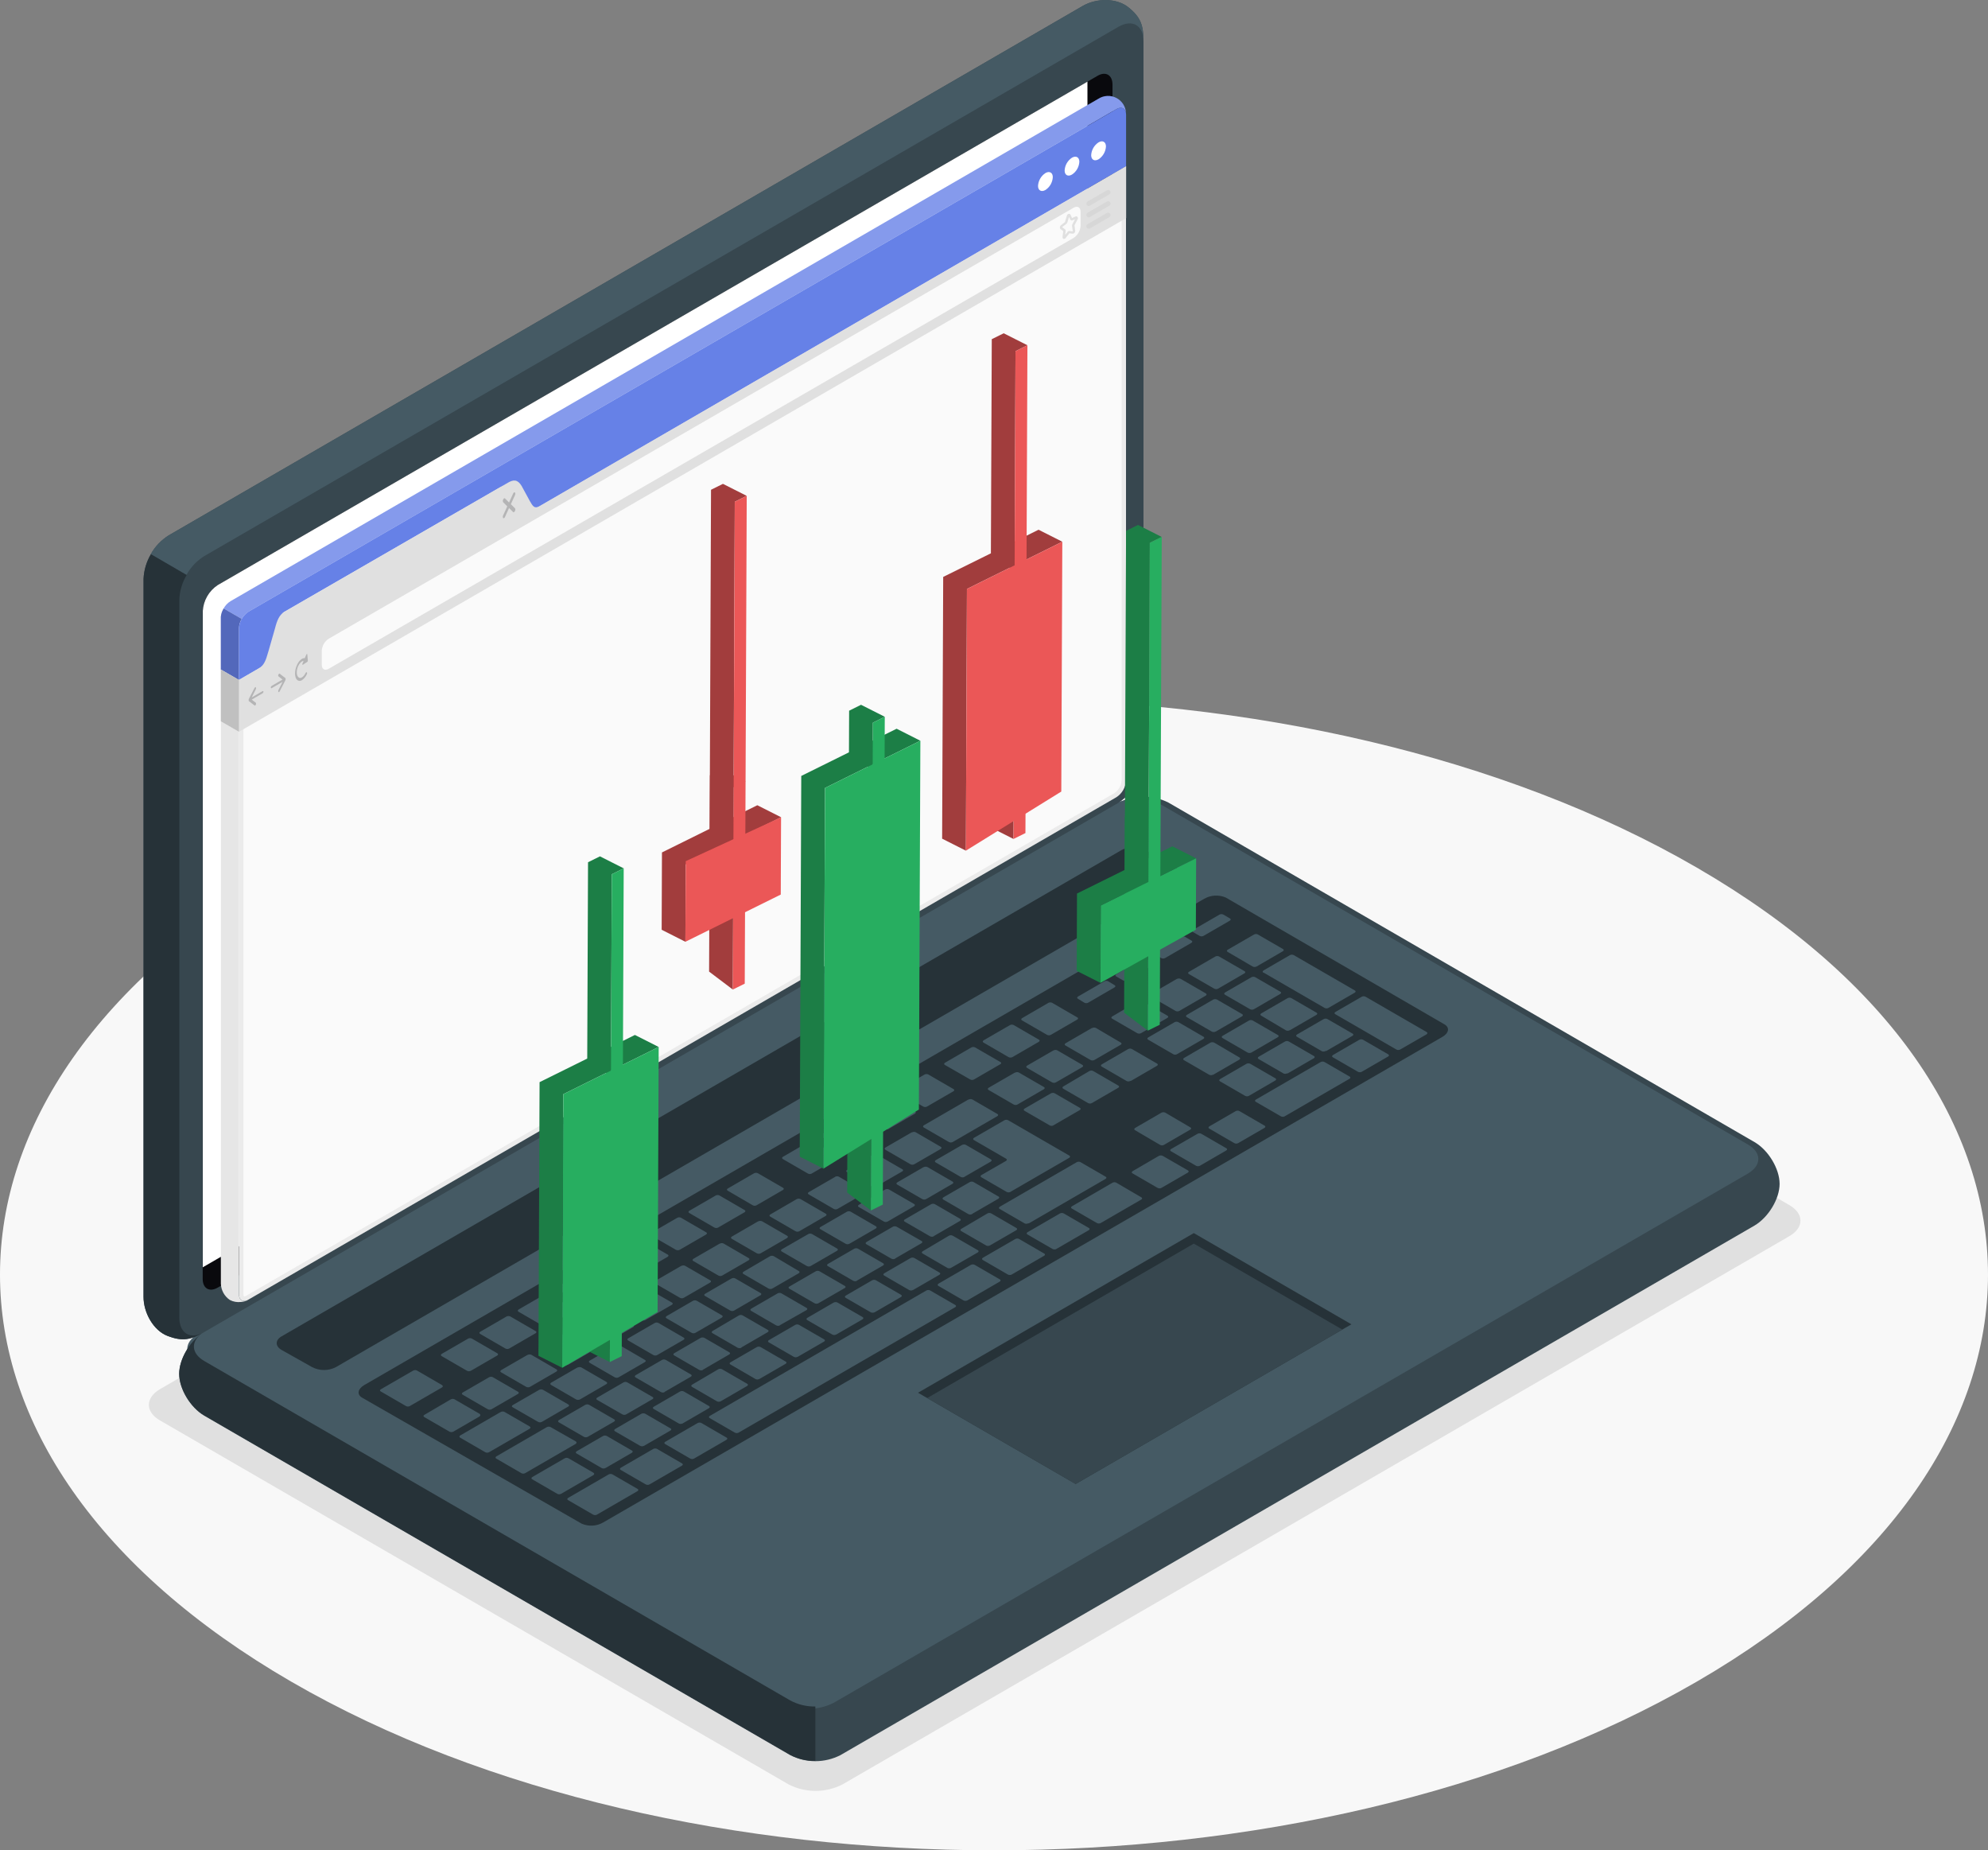 <svg width="144" height="134" viewBox="0 0 144 134" fill="none" xmlns="http://www.w3.org/2000/svg">
<rect x="0" y="0" width="144" height="134" fill="#808080" stroke="none"/>
<path d="M21.088 62.834C-7.031 79.126 -7.028 105.489 21.088 121.781C49.203 138.073 94.794 138.073 122.912 121.781C151.031 105.489 151.028 79.126 122.912 62.834C94.796 46.542 49.206 46.557 21.088 62.834Z" fill="#F8F8F8"/>
<path d="M11.59 102.868L57.13 129.231C57.732 129.538 58.399 129.698 59.075 129.698C59.751 129.698 60.417 129.538 61.02 129.231L129.609 89.526C130.685 88.904 130.685 87.894 129.609 87.272L84.069 60.909C83.467 60.602 82.8 60.442 82.124 60.442C81.448 60.442 80.781 60.602 80.179 60.909L11.59 100.602C10.514 101.236 10.514 102.246 11.59 102.868Z" fill="#E0E0E0"/>
<path d="M12.98 99.503C12.98 100.593 13.793 101.943 14.794 102.524L57.244 127.11C57.806 127.396 58.428 127.545 59.058 127.545C59.688 127.545 60.31 127.396 60.872 127.11L127.092 88.753C128.093 88.161 128.905 86.822 128.905 85.735C128.905 84.647 128.093 83.294 127.092 82.713L84.642 58.127C84.08 57.841 83.458 57.692 82.828 57.692C82.198 57.692 81.576 57.841 81.014 58.127L14.794 96.472C13.802 97.053 12.98 98.404 12.98 99.503Z" fill="#37474F"/>
<path d="M14.316 98.73L56.766 123.315C57.328 123.602 57.949 123.751 58.58 123.751C59.21 123.751 59.831 123.602 60.394 123.315L126.613 84.988C127.615 84.396 127.615 83.469 126.613 82.888L84.161 58.302C83.599 58.016 82.978 57.867 82.348 57.867C81.718 57.867 81.097 58.016 80.536 58.302L14.316 96.632C13.315 97.21 13.315 98.152 14.316 98.73Z" fill="#455A64"/>
<path d="M59.061 123.585V127.522C58.429 127.534 57.805 127.386 57.247 127.089L14.794 102.503C13.793 101.911 12.98 100.572 12.98 99.485C12.98 98.463 13.698 97.213 14.611 96.582C13.799 97.174 13.861 98.022 14.794 98.564L57.247 123.15C57.804 123.448 58.429 123.598 59.061 123.585Z" fill="#263238"/>
<path d="M81.732 0.528C80.884 -0.15 79.425 -0.144 78.423 0.433L12.207 38.779C11.678 39.124 11.239 39.589 10.924 40.137C10.609 40.685 10.427 41.299 10.393 41.93V93.916C10.393 95.074 11.113 96.351 12.127 96.742C13.196 97.154 13.802 97.038 14.803 96.463L81.014 58.139C81.542 57.794 81.981 57.329 82.296 56.782C82.611 56.235 82.793 55.621 82.828 54.99V2.99C82.828 1.832 82.618 1.236 81.732 0.528Z" fill="#37474F"/>
<path d="M82.828 2.99C82.828 1.832 82.016 1.364 81.014 1.941L14.794 40.274C14.256 40.609 13.812 41.077 13.506 41.634L10.918 40.126C11.226 39.574 11.669 39.11 12.207 38.779L78.423 0.433C79.425 -0.159 80.887 -0.159 81.729 0.525C82.636 1.248 82.828 1.832 82.828 2.99Z" fill="#455A64"/>
<path d="M12.989 95.418V43.423C13.014 42.795 13.197 42.184 13.521 41.646L10.933 40.141C10.607 40.678 10.424 41.29 10.401 41.918V93.922C10.401 95.08 11.122 96.357 12.136 96.748C13.205 97.16 13.811 97.044 14.812 96.469C13.802 97.047 12.989 96.576 12.989 95.418Z" fill="#263238"/>
<path d="M15.769 42.372L79.496 5.493C80.086 5.143 80.583 5.428 80.583 6.124V54.478C80.563 54.856 80.454 55.225 80.265 55.553C80.076 55.882 79.812 56.161 79.496 56.368L15.769 93.25C15.178 93.596 14.682 93.315 14.682 92.619V44.261C14.703 43.883 14.812 43.515 15.001 43.187C15.19 42.858 15.453 42.579 15.769 42.372Z" fill="#09090D"/>
<path d="M15.769 42.372C15.454 42.58 15.192 42.859 15.004 43.188C14.816 43.516 14.708 43.884 14.688 44.261V91.777L77.679 55.319C77.996 55.112 78.26 54.833 78.449 54.505C78.639 54.177 78.748 53.808 78.769 53.429V5.913L15.769 42.372Z" fill="white"/>
<path d="M20.395 96.78L81.253 61.554C81.518 61.42 81.811 61.35 82.108 61.35C82.406 61.35 82.698 61.42 82.964 61.554L85.182 62.802C85.652 63.074 85.652 63.518 85.182 63.791L24.325 99.011C24.06 99.147 23.767 99.217 23.469 99.217C23.172 99.217 22.879 99.147 22.614 99.011L20.407 97.77C19.923 97.497 19.923 97.056 20.395 96.78Z" fill="#263238"/>
<path d="M26.372 100.314L87.23 65.088C87.466 64.954 87.73 64.876 88.001 64.861C88.272 64.846 88.543 64.894 88.793 65.002L104.63 74.185C105.023 74.41 104.955 74.816 104.483 75.089L43.696 110.255C43.46 110.391 43.196 110.47 42.925 110.485C42.654 110.501 42.382 110.452 42.133 110.344L26.227 101.218C25.834 100.984 25.914 100.59 26.372 100.314Z" fill="#263238"/>
<path d="M79.091 79.884L80.993 78.782C81.076 78.735 81.082 78.664 81.011 78.622L79.188 77.565C79.145 77.542 79.098 77.53 79.049 77.53C79.001 77.53 78.953 77.542 78.91 77.565L77.023 78.679C76.943 78.726 76.937 78.797 77.008 78.839L78.831 79.893C78.872 79.912 78.917 79.921 78.962 79.919C79.007 79.917 79.051 79.906 79.091 79.884ZM76.308 76.069L74.402 77.171C74.323 77.218 74.314 77.29 74.385 77.331L76.207 78.385C76.25 78.408 76.298 78.42 76.346 78.42C76.394 78.42 76.442 78.408 76.485 78.385L78.391 77.284C78.47 77.236 78.479 77.165 78.408 77.124L76.585 76.066C76.544 76.046 76.498 76.035 76.452 76.036C76.406 76.036 76.361 76.048 76.32 76.069H76.308ZM70.151 79.624L66.928 81.49C66.845 81.537 66.839 81.608 66.91 81.65L68.733 82.704C68.776 82.727 68.823 82.739 68.872 82.739C68.92 82.739 68.968 82.727 69.011 82.704L72.234 80.838C72.317 80.791 72.322 80.72 72.251 80.678L70.429 79.621C70.387 79.602 70.341 79.593 70.294 79.595C70.248 79.597 70.203 79.61 70.163 79.632L70.151 79.624ZM73.522 77.672L71.616 78.773C71.537 78.821 71.528 78.892 71.602 78.933L73.424 79.988C73.467 80.011 73.515 80.023 73.563 80.023C73.612 80.023 73.659 80.011 73.702 79.988L75.605 78.886C75.687 78.839 75.693 78.768 75.622 78.726L73.799 77.672C73.758 77.652 73.712 77.643 73.666 77.644C73.619 77.646 73.574 77.658 73.534 77.68L73.522 77.672ZM66.048 81.999L64.142 83.101C64.062 83.149 64.053 83.22 64.127 83.261L65.95 84.316C65.993 84.338 66.04 84.35 66.088 84.35C66.135 84.35 66.183 84.338 66.225 84.316L68.13 83.214C68.213 83.166 68.219 83.095 68.148 83.054L66.325 81.996C66.283 81.977 66.237 81.969 66.191 81.971C66.145 81.973 66.1 81.986 66.059 82.008L66.048 81.999ZM63.265 83.611L61.365 84.722C61.282 84.769 61.276 84.84 61.347 84.882L63.17 85.936C63.213 85.959 63.261 85.971 63.309 85.971C63.357 85.971 63.405 85.959 63.448 85.936L65.353 84.834C65.433 84.787 65.442 84.716 65.353 84.674L63.531 83.62C63.491 83.601 63.447 83.591 63.404 83.591C63.36 83.591 63.316 83.601 63.276 83.62L63.265 83.611ZM70.408 87.915L72.314 86.813C72.393 86.765 72.402 86.694 72.328 86.653L70.523 85.607C70.481 85.584 70.433 85.572 70.384 85.572C70.336 85.572 70.288 85.584 70.246 85.607L68.34 86.709C68.257 86.757 68.251 86.828 68.322 86.869L70.145 87.927C70.188 87.948 70.235 87.96 70.283 87.959C70.331 87.959 70.378 87.946 70.42 87.924L70.408 87.915ZM67.622 89.529L69.528 88.424C69.61 88.377 69.616 88.306 69.545 88.264L67.723 87.21C67.68 87.187 67.632 87.175 67.584 87.175C67.535 87.175 67.488 87.187 67.445 87.21L65.54 88.312C65.46 88.359 65.451 88.433 65.54 88.475L67.362 89.529C67.404 89.551 67.45 89.563 67.497 89.565C67.544 89.567 67.591 89.557 67.634 89.538L67.622 89.529ZM64.839 91.141L66.745 90.036C66.825 89.991 66.833 89.917 66.76 89.876L64.949 88.839C64.906 88.818 64.859 88.807 64.811 88.807C64.764 88.807 64.717 88.818 64.674 88.839L62.768 89.944C62.686 89.991 62.68 90.062 62.751 90.104L64.573 91.158C64.617 91.18 64.665 91.19 64.713 91.189C64.762 91.187 64.809 91.174 64.851 91.149L64.839 91.141ZM62.053 92.752L63.959 91.65C64.042 91.603 64.048 91.531 63.977 91.49L62.154 90.433C62.111 90.41 62.063 90.398 62.015 90.398C61.967 90.398 61.919 90.41 61.876 90.433L59.971 91.534C59.891 91.582 59.882 91.653 59.971 91.694L61.794 92.749C61.834 92.773 61.881 92.786 61.928 92.788C61.975 92.79 62.022 92.781 62.065 92.761L62.053 92.752ZM76.305 81.496L78.21 80.394C78.29 80.346 78.299 80.275 78.225 80.234L76.402 79.179C76.36 79.157 76.313 79.145 76.265 79.145C76.217 79.145 76.17 79.157 76.127 79.179L74.222 80.281C74.139 80.329 74.133 80.4 74.204 80.441L76.027 81.496C76.071 81.521 76.121 81.534 76.172 81.534C76.222 81.534 76.272 81.521 76.317 81.496H76.305ZM73.194 86.312L77.442 83.854C77.525 83.806 77.531 83.732 77.46 83.691L73.028 81.128C72.986 81.106 72.939 81.094 72.891 81.094C72.843 81.094 72.796 81.106 72.754 81.128L70.556 82.399C70.473 82.447 70.467 82.518 70.538 82.559L72.881 83.916C72.955 83.957 72.946 84.031 72.866 84.076L71.094 85.095C71.014 85.142 71.008 85.213 71.079 85.255L72.901 86.309C72.947 86.337 73 86.353 73.053 86.353C73.107 86.353 73.159 86.339 73.206 86.312H73.194ZM60.491 85.231L58.585 86.333C58.505 86.38 58.496 86.451 58.57 86.493L60.393 87.55C60.435 87.573 60.483 87.584 60.531 87.584C60.578 87.584 60.626 87.573 60.668 87.55L62.573 86.448C62.656 86.401 62.662 86.33 62.591 86.288L60.774 85.222C60.729 85.197 60.677 85.185 60.625 85.187C60.574 85.188 60.523 85.204 60.479 85.231H60.491ZM57.705 86.842L55.799 87.95C55.719 87.995 55.714 88.069 55.799 88.11L57.622 89.165C57.665 89.188 57.712 89.2 57.761 89.2C57.809 89.2 57.857 89.188 57.9 89.165L59.805 88.06C59.885 88.015 59.891 87.941 59.82 87.9L57.997 86.845C57.953 86.82 57.903 86.806 57.851 86.805C57.8 86.805 57.75 86.817 57.705 86.842ZM42.295 104.055C42.338 104.078 42.386 104.09 42.434 104.09C42.483 104.09 42.53 104.078 42.573 104.055L44.479 102.954C44.558 102.906 44.567 102.835 44.496 102.794L42.673 101.739C42.631 101.716 42.583 101.704 42.535 101.704C42.486 101.704 42.439 101.716 42.396 101.739L40.49 102.841C40.411 102.888 40.402 102.959 40.473 103.001L42.295 104.055ZM35.43 99.74L33.524 100.842C33.441 100.889 33.436 100.96 33.507 101.001L35.329 102.056C35.372 102.079 35.42 102.091 35.468 102.091C35.517 102.091 35.564 102.079 35.607 102.056L37.512 100.954C37.592 100.907 37.601 100.836 37.527 100.794L35.704 99.74C35.662 99.717 35.615 99.706 35.567 99.706C35.519 99.706 35.472 99.717 35.43 99.74ZM38.975 102.971C39.017 102.994 39.065 103.006 39.114 103.006C39.162 103.006 39.21 102.994 39.252 102.971L41.158 101.866C41.238 101.822 41.244 101.748 41.158 101.706L39.335 100.652C39.292 100.629 39.245 100.617 39.196 100.617C39.148 100.617 39.1 100.629 39.057 100.652L37.14 101.757C37.06 101.804 37.054 101.875 37.14 101.917L38.975 102.971ZM46.656 104.704L48.561 103.602C48.641 103.555 48.647 103.484 48.561 103.439L46.739 102.385C46.695 102.364 46.648 102.353 46.6 102.353C46.552 102.353 46.504 102.364 46.461 102.385L44.555 103.49C44.476 103.537 44.47 103.608 44.541 103.65L46.363 104.704C46.407 104.728 46.455 104.74 46.504 104.74C46.553 104.74 46.601 104.728 46.644 104.704H46.656ZM43.581 106.316C43.623 106.338 43.671 106.35 43.719 106.35C43.768 106.35 43.815 106.338 43.858 106.316L45.764 105.214C45.843 105.166 45.852 105.095 45.781 105.054L43.956 103.996C43.913 103.974 43.866 103.962 43.818 103.962C43.77 103.962 43.723 103.974 43.681 103.996L41.775 105.098C41.693 105.146 41.687 105.217 41.758 105.258L43.581 106.316ZM38.213 98.119L36.307 99.221C36.227 99.269 36.218 99.34 36.292 99.381L38.115 100.436C38.157 100.458 38.205 100.47 38.252 100.47C38.3 100.47 38.347 100.458 38.39 100.436L40.295 99.334C40.378 99.286 40.384 99.215 40.313 99.174L38.49 98.116C38.447 98.095 38.398 98.085 38.35 98.088C38.301 98.09 38.254 98.103 38.213 98.128V98.119ZM52.136 90.059L50.23 91.161C50.151 91.209 50.142 91.28 50.216 91.321L52.038 92.376C52.081 92.398 52.128 92.41 52.176 92.41C52.224 92.41 52.271 92.398 52.313 92.376L54.219 91.274C54.301 91.226 54.307 91.155 54.236 91.114L52.414 90.056C52.37 90.035 52.322 90.025 52.273 90.028C52.225 90.029 52.178 90.043 52.136 90.068V90.059ZM40.998 96.505L39.093 97.61C39.013 97.657 39.004 97.728 39.075 97.77L40.898 98.824C40.941 98.847 40.988 98.859 41.037 98.859C41.085 98.859 41.133 98.847 41.176 98.824L43.081 97.722C43.161 97.675 43.17 97.604 43.099 97.559L41.276 96.505C41.232 96.485 41.184 96.476 41.136 96.477C41.088 96.479 41.041 96.491 40.998 96.514V96.505ZM54.922 88.445L53.016 89.55C52.934 89.597 52.928 89.668 52.999 89.71L54.821 90.764C54.864 90.787 54.912 90.799 54.96 90.799C55.009 90.799 55.056 90.787 55.099 90.764L57.005 89.662C57.084 89.615 57.093 89.544 57.022 89.499L55.2 88.445C55.156 88.425 55.108 88.416 55.06 88.417C55.012 88.419 54.964 88.431 54.922 88.454V88.445ZM49.353 91.671L47.448 92.773C47.365 92.82 47.359 92.891 47.43 92.933L49.253 93.987C49.295 94.01 49.343 94.022 49.392 94.022C49.44 94.022 49.488 94.01 49.53 93.987L51.436 92.885C51.516 92.838 51.525 92.767 51.451 92.725L49.628 91.671C49.585 91.65 49.537 91.64 49.489 91.641C49.441 91.643 49.395 91.656 49.353 91.68V91.671ZM46.567 93.282L44.662 94.384C44.582 94.431 44.573 94.502 44.647 94.544L46.47 95.602C46.513 95.623 46.559 95.634 46.607 95.634C46.655 95.634 46.702 95.623 46.745 95.602L48.662 94.497C48.745 94.449 48.75 94.378 48.679 94.337L46.845 93.282C46.802 93.259 46.755 93.247 46.706 93.247C46.658 93.247 46.61 93.259 46.567 93.282ZM43.781 94.894L41.867 96.007C41.784 96.052 41.778 96.126 41.849 96.167L43.672 97.222C43.715 97.245 43.763 97.257 43.811 97.257C43.859 97.257 43.907 97.245 43.95 97.222L45.855 96.117C45.935 96.073 45.941 95.998 45.87 95.957L44.047 94.902C44.006 94.882 43.961 94.871 43.914 94.871C43.868 94.871 43.823 94.882 43.781 94.902V94.894ZM56.485 95.975L58.411 94.882C58.491 94.834 58.499 94.763 58.429 94.722L56.606 93.667C56.563 93.644 56.515 93.632 56.467 93.632C56.419 93.632 56.371 93.644 56.328 93.667L54.423 94.769C54.34 94.817 54.334 94.888 54.405 94.929L56.228 95.987C56.27 96.007 56.316 96.018 56.362 96.017C56.409 96.017 56.455 96.005 56.496 95.984L56.485 95.975ZM82.464 72.497L80.568 73.608C80.485 73.655 80.479 73.726 80.55 73.767L82.373 74.822C82.415 74.845 82.463 74.857 82.512 74.857C82.56 74.857 82.608 74.845 82.65 74.822L84.556 73.72C84.636 73.673 84.645 73.602 84.571 73.56L82.748 72.503C82.706 72.481 82.659 72.47 82.612 72.471C82.564 72.471 82.518 72.483 82.476 72.506L82.464 72.497ZM79.094 74.446L77.188 75.551C77.105 75.598 77.1 75.669 77.17 75.711L78.993 76.765C79.036 76.788 79.084 76.8 79.132 76.8C79.18 76.8 79.228 76.788 79.271 76.765L81.176 75.663C81.256 75.616 81.265 75.545 81.176 75.5L79.386 74.446C79.342 74.425 79.293 74.415 79.245 74.417C79.196 74.418 79.148 74.431 79.105 74.455L79.094 74.446ZM85.247 70.891L83.342 71.996C83.262 72.043 83.253 72.115 83.327 72.156L85.15 73.211C85.192 73.233 85.239 73.245 85.287 73.245C85.335 73.245 85.382 73.233 85.424 73.211L87.33 72.109C87.413 72.061 87.419 71.99 87.348 71.946L85.525 70.891C85.483 70.872 85.438 70.862 85.392 70.862C85.346 70.862 85.301 70.872 85.259 70.891H85.247ZM69.856 85.228L71.761 84.126C71.841 84.079 71.85 84.008 71.779 83.966L69.968 82.915C69.925 82.892 69.877 82.88 69.829 82.88C69.781 82.88 69.733 82.892 69.69 82.915L67.785 84.016C67.705 84.064 67.696 84.135 67.767 84.177L69.59 85.234C69.633 85.256 69.681 85.267 69.729 85.266C69.778 85.265 69.825 85.252 69.867 85.228H69.856ZM88.308 69.271C88.266 69.249 88.218 69.237 88.171 69.237C88.123 69.237 88.076 69.249 88.033 69.271L86.128 70.376C86.045 70.42 86.039 70.494 86.11 70.536L87.953 71.599C87.996 71.622 88.044 71.634 88.092 71.634C88.141 71.634 88.188 71.622 88.231 71.599L90.137 70.494C90.216 70.45 90.225 70.376 90.151 70.334L88.308 69.271ZM59.297 94.372L61.188 93.282C61.268 93.235 61.273 93.164 61.188 93.122L59.365 92.068C59.322 92.045 59.275 92.033 59.226 92.033C59.178 92.033 59.13 92.045 59.087 92.068L57.182 93.17C57.102 93.217 57.096 93.288 57.182 93.329L59.005 94.384C59.05 94.408 59.101 94.419 59.152 94.417C59.204 94.415 59.254 94.4 59.297 94.372ZM93.445 74.603L95.351 73.501C95.431 73.454 95.439 73.382 95.366 73.341L93.543 72.286C93.501 72.264 93.453 72.252 93.406 72.252C93.358 72.252 93.311 72.264 93.268 72.286L91.363 73.388C91.28 73.436 91.274 73.507 91.345 73.548L93.153 74.621C93.197 74.641 93.246 74.65 93.294 74.647C93.342 74.643 93.389 74.628 93.431 74.603H93.445ZM88.057 74.709L89.962 73.605C90.042 73.56 90.051 73.486 89.977 73.445L88.154 72.39C88.112 72.369 88.064 72.358 88.017 72.358C87.969 72.358 87.922 72.369 87.879 72.39L85.974 73.495C85.891 73.542 85.885 73.613 85.956 73.655L87.779 74.709C87.82 74.73 87.865 74.74 87.911 74.74C87.956 74.74 88.001 74.73 88.042 74.709H88.057ZM90.925 70.77C90.883 70.747 90.835 70.735 90.787 70.735C90.738 70.735 90.69 70.747 90.648 70.77L88.742 71.872C88.662 71.919 88.653 71.993 88.727 72.035L90.55 73.089C90.593 73.11 90.64 73.121 90.688 73.121C90.735 73.121 90.782 73.11 90.825 73.089L92.73 71.984C92.813 71.937 92.819 71.866 92.748 71.824L90.925 70.77ZM91.516 70.429L95.948 72.994C95.99 73.017 96.037 73.028 96.085 73.028C96.133 73.028 96.18 73.017 96.222 72.994L98.128 71.892C98.211 71.845 98.216 71.774 98.146 71.733L93.714 69.17C93.672 69.148 93.625 69.136 93.577 69.136C93.529 69.136 93.482 69.148 93.439 69.17L91.534 70.272C91.445 70.325 91.439 70.397 91.499 70.438L91.516 70.429ZM85.079 74.028L83.173 75.13C83.094 75.177 83.085 75.249 83.159 75.29L84.981 76.344C85.024 76.367 85.071 76.379 85.119 76.379C85.167 76.379 85.214 76.367 85.256 76.344L87.162 75.243C87.244 75.195 87.25 75.124 87.179 75.083L85.357 74.025C85.314 74.003 85.266 73.991 85.217 73.992C85.169 73.992 85.121 74.005 85.079 74.028ZM64.121 86.143L62.216 87.248C62.133 87.296 62.127 87.367 62.198 87.408L64.021 88.463C64.064 88.486 64.111 88.497 64.16 88.497C64.208 88.497 64.256 88.486 64.299 88.463L66.204 87.361C66.284 87.313 66.293 87.242 66.219 87.198L64.396 86.143C64.353 86.122 64.306 86.111 64.259 86.111C64.211 86.111 64.164 86.122 64.121 86.143ZM90.37 76.226C90.413 76.247 90.46 76.258 90.507 76.258C90.555 76.258 90.602 76.247 90.645 76.226L92.55 75.121C92.633 75.077 92.639 75.003 92.568 74.961L90.745 73.907C90.702 73.884 90.655 73.872 90.606 73.872C90.558 73.872 90.51 73.884 90.468 73.907L88.562 75.012C88.482 75.056 88.473 75.13 88.547 75.171L90.37 76.226ZM66.904 84.52L64.999 85.625C64.919 85.669 64.913 85.743 64.984 85.785L66.807 86.839C66.85 86.861 66.898 86.872 66.946 86.872C66.994 86.872 67.041 86.861 67.085 86.839L68.987 85.735C69.07 85.69 69.076 85.616 69.005 85.575L67.182 84.52C67.138 84.499 67.09 84.489 67.042 84.491C66.993 84.493 66.946 84.507 66.904 84.532V84.52ZM45.081 102.429C45.124 102.452 45.172 102.464 45.22 102.464C45.269 102.464 45.316 102.452 45.359 102.429L47.264 101.327C47.344 101.28 47.35 101.209 47.264 101.167L45.442 100.113C45.399 100.09 45.351 100.078 45.303 100.078C45.254 100.078 45.207 100.09 45.164 100.113L43.261 101.215C43.179 101.262 43.173 101.333 43.244 101.375L45.081 102.429ZM41.832 99.029L39.926 100.131C39.846 100.178 39.837 100.249 39.911 100.294L41.731 101.348C41.774 101.369 41.822 101.38 41.87 101.38C41.918 101.38 41.966 101.369 42.009 101.348L43.914 100.243C43.997 100.196 44.003 100.125 43.932 100.083L42.109 99.029C42.067 99.01 42.021 99.001 41.975 99.003C41.929 99.005 41.884 99.018 41.843 99.04L41.832 99.029ZM48.13 100.806L50.035 99.704C50.118 99.657 50.124 99.586 50.053 99.544L48.23 98.487C48.188 98.464 48.14 98.452 48.092 98.452C48.043 98.452 47.995 98.464 47.953 98.487L46.047 99.588C45.968 99.636 45.959 99.707 46.032 99.749L47.855 100.803C47.898 100.83 47.946 100.846 47.996 100.849C48.046 100.852 48.096 100.843 48.142 100.821L48.13 100.806ZM50.916 99.195L52.821 98.09C52.901 98.045 52.91 97.971 52.821 97.93L51.025 96.89C50.983 96.869 50.935 96.858 50.888 96.858C50.84 96.858 50.793 96.869 50.751 96.89L48.845 97.995C48.762 98.042 48.756 98.113 48.827 98.155L50.65 99.209C50.693 99.232 50.741 99.243 50.789 99.243C50.838 99.242 50.885 99.23 50.928 99.206L50.916 99.195ZM53.699 97.583L55.604 96.478C55.687 96.431 55.693 96.36 55.622 96.318L53.799 95.264C53.757 95.241 53.709 95.229 53.66 95.229C53.612 95.229 53.564 95.241 53.522 95.264L51.616 96.389C51.536 96.437 51.527 96.511 51.616 96.552L53.439 97.607C53.482 97.626 53.529 97.635 53.576 97.634C53.623 97.632 53.669 97.62 53.711 97.598L53.699 97.583ZM44.629 97.429L42.724 98.531C42.641 98.578 42.635 98.65 42.706 98.691L44.529 99.746C44.572 99.768 44.619 99.78 44.668 99.78C44.716 99.78 44.764 99.768 44.806 99.746L46.712 98.644C46.792 98.596 46.801 98.525 46.712 98.484L44.904 97.429C44.862 97.407 44.815 97.395 44.767 97.395C44.719 97.395 44.672 97.407 44.629 97.429ZM47.412 95.818L45.507 96.92C45.427 96.967 45.418 97.038 45.507 97.08L47.329 98.134C47.372 98.156 47.419 98.168 47.467 98.168C47.515 98.168 47.562 98.156 47.604 98.134L49.51 97.032C49.592 96.985 49.598 96.914 49.527 96.872L47.705 95.815C47.66 95.79 47.609 95.777 47.558 95.777C47.507 95.778 47.456 95.792 47.412 95.818ZM58.553 89.369L56.638 90.471C56.556 90.518 56.55 90.59 56.621 90.631L58.443 91.686C58.486 91.708 58.534 91.72 58.582 91.72C58.631 91.72 58.678 91.708 58.721 91.686L60.627 90.584C60.706 90.536 60.715 90.465 60.641 90.424L58.819 89.369C58.777 89.348 58.732 89.337 58.686 89.337C58.639 89.337 58.594 89.348 58.553 89.369ZM55.767 90.981L53.861 92.097C53.782 92.145 53.773 92.216 53.844 92.257L55.666 93.315C55.709 93.338 55.757 93.35 55.805 93.35C55.854 93.35 55.901 93.338 55.944 93.315L57.849 92.213C57.929 92.165 57.938 92.094 57.867 92.053L56.047 90.972C56.004 90.95 55.955 90.939 55.906 90.941C55.857 90.942 55.809 90.956 55.767 90.981ZM61.336 87.758L59.43 88.86C59.35 88.907 59.341 88.978 59.43 89.02L61.253 90.074C61.295 90.096 61.342 90.108 61.39 90.108C61.438 90.108 61.485 90.096 61.528 90.074L63.433 88.972C63.516 88.925 63.522 88.854 63.451 88.812L61.628 87.755C61.583 87.73 61.533 87.717 61.481 87.717C61.43 87.718 61.38 87.732 61.336 87.758ZM50.198 94.203L48.292 95.308C48.21 95.356 48.204 95.427 48.275 95.468L50.098 96.523C50.14 96.546 50.188 96.558 50.236 96.558C50.285 96.558 50.333 96.546 50.375 96.523L52.281 95.421C52.361 95.373 52.369 95.302 52.295 95.258L50.473 94.203C50.43 94.182 50.383 94.171 50.335 94.171C50.288 94.171 50.241 94.182 50.198 94.203ZM52.981 92.592L51.075 93.697C50.996 93.741 50.987 93.815 51.075 93.857L52.898 94.911C52.941 94.934 52.989 94.946 53.037 94.946C53.086 94.946 53.133 94.934 53.176 94.911L55.078 93.806C55.161 93.762 55.167 93.688 55.096 93.647L53.273 92.592C53.229 92.567 53.178 92.553 53.127 92.553C53.076 92.553 53.026 92.567 52.981 92.592ZM49.436 103.093L51.341 101.988C51.424 101.943 51.43 101.869 51.359 101.828L49.536 100.773C49.493 100.751 49.446 100.739 49.397 100.739C49.349 100.739 49.301 100.751 49.259 100.773L47.353 101.878C47.273 101.923 47.264 101.997 47.353 102.038L49.176 103.093C49.215 103.111 49.258 103.121 49.301 103.121C49.345 103.121 49.388 103.111 49.427 103.093H49.436ZM34.753 102.397L32.93 101.342C32.888 101.319 32.84 101.307 32.791 101.307C32.743 101.307 32.695 101.319 32.653 101.342L30.738 102.465C30.659 102.512 30.65 102.583 30.738 102.628L32.561 103.682C32.604 103.703 32.651 103.714 32.699 103.714C32.746 103.714 32.793 103.703 32.836 103.682L34.741 102.577C34.809 102.509 34.815 102.438 34.744 102.397H34.753ZM38.381 103.312L36.549 102.254C36.507 102.233 36.46 102.222 36.412 102.222C36.364 102.222 36.317 102.233 36.275 102.254L33.344 103.952C33.261 103.999 33.255 104.07 33.326 104.112L35.149 105.169C35.192 105.192 35.239 105.204 35.288 105.204C35.336 105.204 35.384 105.192 35.427 105.169L38.357 103.475C38.437 103.425 38.446 103.353 38.372 103.312H38.381ZM32.032 100.314L30.209 99.257C30.167 99.234 30.119 99.222 30.071 99.222C30.022 99.222 29.975 99.234 29.932 99.257L27.586 100.613C27.506 100.661 27.497 100.732 27.586 100.773L29.409 101.828C29.451 101.85 29.498 101.862 29.546 101.862C29.594 101.862 29.641 101.85 29.684 101.828L32.029 100.471C32.088 100.427 32.094 100.356 32.023 100.314H32.032ZM33.828 99.272C33.871 99.294 33.919 99.306 33.967 99.306C34.016 99.306 34.063 99.294 34.106 99.272L36.012 98.17C36.091 98.122 36.1 98.051 36.029 98.01L34.186 96.943C34.143 96.921 34.096 96.909 34.047 96.909C33.999 96.909 33.951 96.921 33.908 96.943L32.003 98.045C31.92 98.093 31.914 98.164 31.985 98.205L33.828 99.272ZM41.719 104.393L39.888 103.353C39.845 103.331 39.797 103.319 39.749 103.319C39.7 103.319 39.653 103.331 39.61 103.353L35.959 105.468C35.879 105.516 35.87 105.587 35.941 105.628L37.764 106.686C37.806 106.709 37.854 106.721 37.902 106.721C37.951 106.721 37.998 106.709 38.041 106.686L41.705 104.565C41.775 104.506 41.781 104.435 41.71 104.393H41.719ZM43.004 106.665L41.182 105.611C41.139 105.588 41.091 105.576 41.043 105.576C40.994 105.576 40.947 105.588 40.904 105.611L38.558 106.967C38.478 107.015 38.473 107.086 38.544 107.127L40.366 108.182C40.409 108.205 40.457 108.216 40.505 108.216C40.553 108.216 40.601 108.205 40.644 108.182L42.987 106.825C43.049 106.778 43.066 106.707 42.995 106.665H43.004ZM54.526 87.287C54.568 87.309 54.615 87.321 54.663 87.321C54.711 87.321 54.758 87.309 54.801 87.287L56.706 86.182C56.789 86.137 56.795 86.063 56.724 86.022L54.901 84.967C54.858 84.946 54.81 84.935 54.762 84.935C54.714 84.935 54.667 84.946 54.623 84.967L52.718 86.072C52.638 86.12 52.629 86.191 52.718 86.232L54.526 87.287ZM48.957 90.51C49 90.532 49.048 90.544 49.096 90.544C49.145 90.544 49.192 90.532 49.235 90.51L51.14 89.408C51.22 89.36 51.229 89.289 51.158 89.248L49.335 88.193C49.293 88.17 49.245 88.158 49.197 88.158C49.148 88.158 49.1 88.17 49.058 88.193L47.152 89.295C47.072 89.343 47.063 89.413 47.134 89.455L48.957 90.51ZM36.608 97.66C36.651 97.683 36.699 97.695 36.747 97.695C36.796 97.695 36.843 97.683 36.886 97.66L38.792 96.555C38.871 96.511 38.877 96.437 38.792 96.395L36.969 95.341C36.926 95.32 36.878 95.309 36.83 95.309C36.782 95.309 36.734 95.32 36.691 95.341L34.786 96.446C34.706 96.493 34.7 96.564 34.786 96.606L36.608 97.66ZM51.743 88.898C51.786 88.921 51.834 88.933 51.882 88.933C51.93 88.933 51.978 88.921 52.021 88.898L53.926 87.796C54.006 87.749 54.015 87.678 53.941 87.636L52.118 86.579C52.076 86.556 52.029 86.545 51.981 86.545C51.933 86.545 51.886 86.556 51.843 86.579L49.938 87.681C49.855 87.728 49.849 87.799 49.92 87.841L51.743 88.898ZM46.174 92.124C46.217 92.147 46.265 92.159 46.313 92.159C46.362 92.159 46.409 92.147 46.452 92.124L48.355 91.022C48.437 90.975 48.443 90.903 48.372 90.862L46.55 89.808C46.507 89.785 46.459 89.773 46.411 89.773C46.362 89.773 46.315 89.785 46.272 89.808L44.363 90.912C44.284 90.96 44.278 91.031 44.363 91.072L46.174 92.124ZM44.366 106.778C44.324 106.755 44.276 106.743 44.227 106.743C44.179 106.743 44.131 106.755 44.089 106.778L41.158 108.475C41.075 108.522 41.069 108.593 41.14 108.635L42.963 109.689C43.006 109.712 43.053 109.724 43.102 109.724C43.15 109.724 43.198 109.712 43.241 109.689L46.171 107.992C46.254 107.945 46.26 107.874 46.189 107.832L44.366 106.778ZM42.162 94.437C42.205 94.46 42.253 94.472 42.301 94.472C42.35 94.472 42.397 94.46 42.44 94.437L44.346 93.335C44.425 93.288 44.434 93.217 44.346 93.175L42.549 92.097C42.507 92.075 42.46 92.063 42.412 92.063C42.364 92.063 42.317 92.075 42.275 92.097L40.369 93.199C40.286 93.247 40.281 93.318 40.352 93.359L42.162 94.437ZM39.38 96.049C39.422 96.07 39.469 96.081 39.517 96.081C39.565 96.081 39.611 96.07 39.654 96.049L41.56 94.944C41.642 94.897 41.648 94.825 41.578 94.784L39.755 93.729C39.712 93.707 39.664 93.695 39.616 93.695C39.567 93.695 39.52 93.707 39.477 93.729L37.572 94.831C37.492 94.879 37.483 94.953 37.557 94.994L39.38 96.049ZM95.942 76.913C95.899 76.89 95.851 76.879 95.803 76.879C95.754 76.879 95.707 76.89 95.664 76.913L90.973 79.63C90.893 79.674 90.884 79.748 90.958 79.79L92.781 80.844C92.823 80.867 92.871 80.879 92.919 80.879C92.968 80.879 93.016 80.867 93.058 80.844L97.747 78.128C97.826 78.08 97.835 78.009 97.764 77.968L95.942 76.913ZM89.785 80.468C89.742 80.445 89.695 80.433 89.646 80.433C89.598 80.433 89.55 80.445 89.507 80.468L87.602 81.57C87.522 81.617 87.513 81.688 87.587 81.73L89.41 82.787C89.452 82.809 89.499 82.821 89.547 82.821C89.595 82.821 89.642 82.809 89.685 82.787L91.59 81.685C91.673 81.638 91.679 81.567 91.608 81.525L89.785 80.468ZM52.207 101.481L54.112 100.376C54.192 100.329 54.201 100.258 54.127 100.217L52.304 99.162C52.262 99.14 52.215 99.128 52.167 99.128C52.119 99.128 52.072 99.14 52.03 99.162L50.139 100.273C50.056 100.32 50.05 100.391 50.121 100.433L51.944 101.49C51.986 101.508 52.031 101.516 52.076 101.515C52.122 101.513 52.166 101.502 52.207 101.481ZM84.222 83.708C84.179 83.687 84.131 83.676 84.083 83.676C84.035 83.676 83.988 83.687 83.945 83.708L82.045 84.813C81.965 84.861 81.956 84.932 82.03 84.973L83.853 86.028C83.895 86.05 83.942 86.062 83.99 86.062C84.038 86.062 84.085 86.05 84.128 86.028L86.033 84.926C86.116 84.879 86.122 84.804 86.051 84.763L84.222 83.708ZM98.736 75.302C98.694 75.279 98.646 75.267 98.598 75.267C98.549 75.267 98.501 75.279 98.459 75.302L96.556 76.404C96.474 76.451 96.468 76.522 96.538 76.564L98.361 77.618C98.404 77.641 98.452 77.653 98.5 77.653C98.549 77.653 98.596 77.641 98.639 77.618L100.544 76.516C100.624 76.469 100.63 76.398 100.559 76.356L98.736 75.302ZM103.345 74.745L98.914 72.183C98.871 72.16 98.824 72.149 98.776 72.149C98.728 72.149 98.681 72.16 98.639 72.183L96.733 73.285C96.651 73.332 96.645 73.403 96.716 73.445L101.147 76.007C101.189 76.029 101.237 76.041 101.284 76.041C101.332 76.041 101.379 76.029 101.422 76.007L103.316 74.917C103.41 74.858 103.416 74.786 103.345 74.745ZM73.82 89.728C73.778 89.705 73.731 89.694 73.683 89.694C73.635 89.694 73.588 89.705 73.546 89.728L71.2 91.084C71.12 91.132 71.111 91.203 71.182 91.244L73.005 92.302C73.048 92.325 73.095 92.336 73.144 92.336C73.192 92.336 73.24 92.325 73.283 92.302L75.628 90.945C75.708 90.898 75.717 90.826 75.643 90.785L73.82 89.728ZM80.863 85.652C80.82 85.629 80.773 85.617 80.724 85.617C80.676 85.617 80.628 85.629 80.585 85.652L77.649 87.358C77.566 87.405 77.56 87.476 77.631 87.518L79.454 88.572C79.497 88.595 79.544 88.607 79.593 88.607C79.641 88.607 79.689 88.595 79.732 88.572L82.662 86.875C82.745 86.831 82.751 86.757 82.68 86.715L80.863 85.652ZM67.38 93.457C67.337 93.434 67.29 93.422 67.241 93.422C67.193 93.422 67.145 93.434 67.102 93.457L51.421 102.536C51.338 102.583 51.332 102.654 51.403 102.696L53.226 103.75C53.269 103.773 53.316 103.785 53.365 103.785C53.413 103.785 53.461 103.773 53.504 103.75L69.185 94.671C69.265 94.627 69.274 94.553 69.203 94.511L67.38 93.457ZM50.812 103.057C50.77 103.034 50.722 103.022 50.674 103.022C50.625 103.022 50.578 103.034 50.535 103.057L48.189 104.414C48.109 104.461 48.1 104.532 48.174 104.574L49.997 105.631C50.039 105.654 50.087 105.665 50.135 105.665C50.182 105.665 50.23 105.654 50.272 105.631L52.617 104.275C52.697 104.227 52.706 104.156 52.635 104.115L50.812 103.057ZM70.606 91.603C70.563 91.58 70.516 91.568 70.467 91.568C70.419 91.568 70.371 91.58 70.328 91.603L67.986 92.959C67.903 93.007 67.897 93.081 67.968 93.122L69.791 94.177C69.834 94.198 69.881 94.209 69.93 94.209C69.978 94.209 70.025 94.198 70.068 94.177L72.411 92.817C72.494 92.77 72.5 92.699 72.429 92.657L70.606 91.603ZM47.595 104.932C47.553 104.91 47.506 104.898 47.458 104.898C47.41 104.898 47.363 104.91 47.321 104.932L44.975 106.289C44.892 106.336 44.886 106.407 44.957 106.449L46.771 107.5C46.814 107.523 46.861 107.535 46.91 107.535C46.958 107.535 47.006 107.523 47.049 107.5L49.394 106.144C49.474 106.096 49.483 106.025 49.409 105.984L47.595 104.932ZM77.055 87.879C77.012 87.856 76.965 87.844 76.916 87.844C76.868 87.844 76.82 87.856 76.777 87.879L74.432 89.236C74.352 89.283 74.346 89.354 74.417 89.396L76.24 90.45C76.282 90.473 76.33 90.485 76.379 90.485C76.427 90.485 76.475 90.473 76.517 90.45L78.86 89.094C78.943 89.046 78.949 88.975 78.878 88.934L77.055 87.879ZM87.02 82.109C86.978 82.087 86.93 82.075 86.882 82.075C86.835 82.075 86.787 82.087 86.745 82.109L84.831 83.211C84.748 83.255 84.742 83.329 84.813 83.371L86.636 84.425C86.679 84.447 86.727 84.457 86.775 84.457C86.823 84.457 86.87 84.447 86.913 84.425L88.819 83.32C88.899 83.273 88.908 83.202 88.834 83.16L87.02 82.109ZM93.259 77.746L95.165 76.641C95.245 76.593 95.253 76.522 95.18 76.481L93.357 75.426C93.314 75.403 93.266 75.391 93.218 75.391C93.169 75.391 93.122 75.403 93.079 75.426L91.174 76.528C91.094 76.576 91.088 76.65 91.159 76.691L92.981 77.746C93.025 77.762 93.072 77.769 93.118 77.765C93.165 77.762 93.21 77.748 93.25 77.725L93.259 77.746ZM81.894 78.294L83.8 77.189C83.879 77.144 83.888 77.07 83.817 77.029L81.995 75.974C81.952 75.951 81.904 75.939 81.856 75.939C81.807 75.939 81.76 75.951 81.717 75.974L79.811 77.079C79.732 77.126 79.723 77.198 79.797 77.239L81.617 78.294C81.66 78.312 81.707 78.319 81.753 78.316C81.8 78.312 81.845 78.297 81.885 78.273L81.894 78.294ZM74.509 88.605L80.077 85.379C80.157 85.335 80.166 85.261 80.092 85.219L78.269 84.165C78.227 84.142 78.18 84.131 78.132 84.131C78.084 84.131 78.037 84.142 77.995 84.165L72.423 87.39C72.343 87.438 72.337 87.509 72.408 87.55L74.231 88.605C74.273 88.622 74.318 88.628 74.363 88.625C74.408 88.621 74.452 88.607 74.491 88.584L74.509 88.605ZM90.187 79.36C90.23 79.383 90.277 79.395 90.326 79.395C90.374 79.395 90.422 79.383 90.465 79.36L92.37 78.255C92.45 78.211 92.459 78.137 92.388 78.095L90.565 77.041C90.522 77.019 90.474 77.008 90.426 77.008C90.378 77.008 90.331 77.019 90.287 77.041L88.382 78.145C88.302 78.19 88.293 78.264 88.364 78.305L90.187 79.36ZM87.862 77.843L89.767 76.742C89.847 76.694 89.853 76.62 89.782 76.582L87.953 75.509C87.91 75.488 87.863 75.477 87.814 75.477C87.766 75.477 87.719 75.488 87.676 75.509L85.773 76.614C85.69 76.662 85.684 76.733 85.755 76.774L87.578 77.829C87.622 77.852 87.67 77.865 87.72 77.865C87.77 77.865 87.818 77.852 87.862 77.829V77.843ZM71.705 90.196L73.611 89.094C73.69 89.046 73.699 88.975 73.625 88.934L71.802 87.876C71.76 87.854 71.713 87.842 71.665 87.842C71.617 87.842 71.57 87.854 71.528 87.876L69.637 88.99C69.554 89.037 69.548 89.108 69.619 89.15L71.442 90.204C71.484 90.223 71.529 90.233 71.575 90.231C71.62 90.229 71.665 90.217 71.705 90.196ZM84.033 82.915C84.076 82.937 84.123 82.949 84.171 82.949C84.218 82.949 84.266 82.937 84.308 82.915L86.213 81.81C86.296 81.765 86.302 81.691 86.231 81.65L84.408 80.58C84.365 80.559 84.318 80.548 84.269 80.548C84.221 80.548 84.174 80.559 84.131 80.58L82.225 81.685C82.145 81.733 82.136 81.804 82.21 81.845L84.033 82.915ZM57.782 98.261L59.687 97.16C59.767 97.112 59.776 97.041 59.702 97L57.879 95.948C57.837 95.926 57.79 95.914 57.742 95.914C57.694 95.914 57.647 95.926 57.604 95.948L55.699 97.05C55.616 97.097 55.61 97.168 55.681 97.21L57.504 98.264C57.547 98.286 57.595 98.296 57.644 98.295C57.692 98.293 57.74 98.28 57.782 98.256V98.261ZM60.567 96.65L62.473 95.548C62.553 95.501 62.559 95.427 62.488 95.385L60.665 94.331C60.622 94.309 60.574 94.299 60.526 94.299C60.478 94.299 60.431 94.309 60.387 94.331L58.482 95.436C58.402 95.483 58.396 95.554 58.467 95.596L60.29 96.65C60.333 96.672 60.381 96.683 60.429 96.682C60.478 96.681 60.525 96.668 60.567 96.644V96.65ZM54.996 99.873L56.901 98.771C56.984 98.724 56.99 98.653 56.919 98.611L55.096 97.556C55.053 97.534 55.006 97.522 54.957 97.522C54.909 97.522 54.861 97.534 54.819 97.556L52.913 98.658C52.833 98.706 52.824 98.777 52.913 98.818L54.736 99.876C54.777 99.894 54.822 99.903 54.867 99.902C54.912 99.9 54.956 99.888 54.996 99.867V99.873ZM66.136 93.424L68.042 92.322C68.121 92.275 68.13 92.204 68.056 92.162L66.234 91.108C66.191 91.086 66.144 91.074 66.096 91.074C66.049 91.074 66.001 91.086 65.959 91.108L64.053 92.21C63.971 92.257 63.965 92.328 64.036 92.37L65.859 93.427C65.902 93.449 65.95 93.459 65.999 93.458C66.047 93.456 66.094 93.443 66.136 93.418V93.424ZM63.35 95.039L65.256 93.934C65.336 93.889 65.344 93.815 65.274 93.774L63.451 92.719C63.408 92.697 63.36 92.685 63.312 92.685C63.264 92.685 63.216 92.697 63.173 92.719L61.268 93.824C61.188 93.869 61.179 93.943 61.25 93.984L63.076 95.039C63.119 95.059 63.166 95.069 63.214 95.068C63.261 95.067 63.308 95.055 63.35 95.033V95.039ZM68.919 91.801L70.819 90.705C70.901 90.658 70.907 90.587 70.836 90.545L69.014 89.491C68.971 89.468 68.923 89.456 68.875 89.456C68.826 89.456 68.779 89.468 68.736 89.491L66.836 90.616C66.757 90.664 66.748 90.735 66.822 90.776L68.644 91.834C68.69 91.85 68.738 91.855 68.786 91.85C68.833 91.844 68.879 91.827 68.919 91.801ZM84.113 69.383C84.156 69.406 84.203 69.418 84.252 69.418C84.3 69.418 84.348 69.406 84.391 69.383L86.296 68.282C86.376 68.234 86.385 68.163 86.311 68.122L85.826 67.84C85.784 67.817 85.736 67.805 85.688 67.805C85.639 67.805 85.591 67.817 85.549 67.84L83.643 68.945C83.563 68.99 83.557 69.064 83.628 69.105L84.113 69.383ZM70.275 78.175C70.318 78.198 70.366 78.21 70.414 78.21C70.462 78.21 70.51 78.198 70.553 78.175L72.458 77.07C72.538 77.026 72.547 76.952 72.458 76.91L70.635 75.856C70.593 75.834 70.546 75.822 70.498 75.822C70.45 75.822 70.403 75.834 70.361 75.856L68.455 76.961C68.373 77.005 68.367 77.079 68.438 77.121L70.275 78.175ZM75.841 74.943C75.884 74.966 75.931 74.978 75.98 74.978C76.028 74.978 76.076 74.966 76.119 74.943L78.024 73.841C78.104 73.794 78.113 73.723 78.039 73.682L76.216 72.627C76.174 72.605 76.127 72.593 76.079 72.593C76.031 72.593 75.984 72.605 75.941 72.627L74.039 73.732C73.956 73.779 73.95 73.85 74.021 73.892L75.841 74.943ZM66.872 80.136C66.915 80.159 66.962 80.171 67.011 80.171C67.059 80.171 67.107 80.159 67.15 80.136L69.055 79.034C69.135 78.987 69.144 78.916 69.07 78.874L67.247 77.817C67.205 77.794 67.157 77.783 67.11 77.783C67.062 77.783 67.015 77.794 66.972 77.817L65.067 78.919C64.984 78.966 64.978 79.037 65.049 79.079L66.872 80.136ZM73.058 76.558C73.101 76.579 73.148 76.59 73.195 76.59C73.243 76.59 73.29 76.579 73.333 76.558L75.238 75.453C75.321 75.406 75.327 75.334 75.256 75.293L73.433 74.238C73.391 74.216 73.343 74.204 73.294 74.204C73.246 74.204 73.198 74.216 73.156 74.238L71.25 75.34C71.17 75.388 71.161 75.459 71.235 75.5L73.058 76.558ZM61.303 83.371C61.346 83.392 61.394 83.403 61.442 83.403C61.49 83.403 61.538 83.392 61.581 83.371L63.486 82.266C63.566 82.219 63.572 82.147 63.501 82.106L61.678 81.051C61.636 81.029 61.588 81.017 61.539 81.017C61.491 81.017 61.443 81.029 61.401 81.051L59.495 82.153C59.415 82.201 59.409 82.275 59.48 82.316L61.303 83.371ZM64.089 81.759C64.131 81.782 64.178 81.793 64.226 81.793C64.274 81.793 64.321 81.782 64.364 81.759L66.269 80.657C66.352 80.61 66.358 80.539 66.287 80.498L64.464 79.443C64.421 79.42 64.374 79.408 64.325 79.408C64.277 79.408 64.229 79.42 64.186 79.443L62.284 80.545C62.204 80.592 62.195 80.663 62.269 80.705L64.089 81.759ZM78.544 72.615C78.587 72.638 78.635 72.65 78.683 72.65C78.731 72.65 78.779 72.638 78.822 72.615L80.727 71.51C80.807 71.466 80.813 71.392 80.742 71.35L80.272 71.066C80.23 71.043 80.182 71.031 80.133 71.031C80.085 71.031 80.037 71.043 79.995 71.066L78.089 72.168C78.009 72.215 78.001 72.286 78.074 72.328L78.544 72.615ZM86.899 67.778C86.941 67.8 86.988 67.812 87.036 67.812C87.084 67.812 87.131 67.8 87.174 67.778L89.079 66.676C89.162 66.629 89.168 66.558 89.097 66.516L88.612 66.235C88.569 66.212 88.522 66.2 88.473 66.2C88.425 66.2 88.377 66.212 88.335 66.235L86.429 67.337C86.349 67.384 86.34 67.458 86.411 67.499L86.899 67.778ZM90.739 69.997C90.782 70.018 90.83 70.029 90.878 70.029C90.926 70.029 90.974 70.018 91.017 69.997L92.919 68.892C93.002 68.844 93.008 68.773 92.937 68.732L91.114 67.677C91.072 67.654 91.024 67.642 90.976 67.642C90.927 67.642 90.879 67.654 90.837 67.677L88.931 68.779C88.852 68.827 88.843 68.898 88.931 68.939L90.739 69.997ZM96.057 76.119L97.962 75.017C98.045 74.97 98.051 74.899 97.98 74.858L96.157 73.803C96.115 73.78 96.067 73.768 96.019 73.768C95.97 73.768 95.922 73.78 95.88 73.803L93.951 74.917C93.871 74.964 93.862 75.035 93.936 75.077L95.758 76.134C95.803 76.152 95.852 76.158 95.9 76.152C95.948 76.147 95.994 76.129 96.033 76.102L96.057 76.119ZM81.356 71.004C81.399 71.025 81.446 71.036 81.494 71.036C81.542 71.036 81.589 71.025 81.631 71.004L83.522 69.881C83.605 69.834 83.611 69.763 83.54 69.721L83.052 69.44C83.01 69.417 82.963 69.406 82.915 69.406C82.867 69.406 82.82 69.417 82.778 69.44L80.863 70.553C80.781 70.601 80.775 70.672 80.846 70.713L81.356 71.004ZM58.52 84.988C58.563 85.011 58.611 85.023 58.659 85.023C58.707 85.023 58.755 85.011 58.798 84.988L60.703 83.883C60.783 83.839 60.792 83.765 60.721 83.723L58.895 82.669C58.853 82.648 58.806 82.637 58.758 82.637C58.71 82.637 58.663 82.648 58.621 82.669L56.715 83.774C56.635 83.821 56.627 83.892 56.697 83.934L58.52 84.988Z" fill="#455A64"/>
<path d="M66.497 100.862L66.91 101.102L77.915 107.471L97.484 96.141L97.891 95.909L86.473 89.301L66.497 100.862Z" fill="#263238"/>
<path d="M97.233 96.289L86.474 90.062L67.162 101.247L77.915 107.471L97.233 96.289Z" fill="#37474F"/>
<path d="M18.001 94.124C17.834 94.221 17.647 94.278 17.454 94.289C17.179 94.324 16.9 94.274 16.654 94.147C16.458 94.016 16.297 93.84 16.183 93.634C16.069 93.428 16.006 93.198 15.998 92.962V52.239L17.307 52.997V93.718C17.307 94.035 17.463 94.218 17.694 94.218C17.802 94.211 17.907 94.178 18.001 94.124Z" fill="#E6E6E6"/>
<path d="M17.662 94.052C17.464 94.052 17.44 93.818 17.44 93.718V49.336L81.376 12.324V56.516C81.363 56.729 81.301 56.937 81.195 57.123C81.089 57.308 80.942 57.466 80.764 57.585L17.889 93.978C17.821 94.022 17.742 94.047 17.662 94.052Z" fill="#FAFAFA"/>
<path d="M81.243 12.611V56.516C81.231 56.701 81.177 56.881 81.085 57.041C80.992 57.202 80.865 57.34 80.711 57.443L17.836 93.836C17.793 93.866 17.743 93.885 17.691 93.889C17.635 93.889 17.635 93.721 17.635 93.718V49.442L81.243 12.611ZM81.571 12.039L17.307 49.241V93.718C17.307 94.035 17.464 94.218 17.691 94.218C17.796 94.211 17.897 94.179 17.987 94.123L80.865 57.736C81.069 57.604 81.238 57.425 81.359 57.215C81.48 57.004 81.55 56.768 81.562 56.525V12.039H81.571Z" fill="#EBEBEB"/>
<path d="M81.562 8.194C81.515 7.833 81.222 7.7 80.874 7.898L18.001 44.297C17.797 44.429 17.628 44.609 17.508 44.821L16.202 44.063C16.32 43.85 16.49 43.671 16.695 43.542L79.568 7.149C79.761 7.026 79.982 6.957 80.21 6.948C80.438 6.938 80.664 6.989 80.866 7.095C81.068 7.201 81.239 7.358 81.361 7.551C81.483 7.744 81.552 7.966 81.562 8.194Z" fill="#6681E7"/>
<path opacity="0.2" d="M81.562 8.194C81.515 7.833 81.222 7.7 80.874 7.898L18.001 44.297C17.797 44.429 17.628 44.609 17.508 44.821L16.202 44.063C16.32 43.85 16.49 43.671 16.695 43.542L79.568 7.149C79.761 7.026 79.982 6.957 80.21 6.948C80.438 6.938 80.664 6.989 80.866 7.095C81.068 7.201 81.239 7.358 81.361 7.551C81.483 7.744 81.552 7.966 81.562 8.194Z" fill="white"/>
<path d="M17.508 44.821C17.384 45.03 17.315 45.266 17.307 45.509V49.244L15.995 48.486V44.753C15.994 44.725 15.994 44.696 15.995 44.667C16 44.61 16.009 44.552 16.022 44.496C16.058 44.344 16.117 44.198 16.196 44.063L17.508 44.821Z" fill="#6681E7"/>
<path opacity="0.2" d="M17.508 44.821C17.384 45.03 17.315 45.266 17.307 45.509V49.244L15.995 48.486V44.753C15.994 44.725 15.994 44.696 15.995 44.667C16 44.61 16.009 44.552 16.022 44.496C16.058 44.344 16.117 44.198 16.196 44.063L17.508 44.821Z" fill="#09090D"/>
<path d="M81.568 8.307V12.039L37.618 37.514C37.234 37.736 36.92 37.555 36.92 37.111V35.698C36.92 35.251 36.625 35.07 36.223 35.295L20.619 44.297C20.285 44.472 20.264 44.91 20.17 45.509L19.919 46.922C19.818 47.514 19.623 47.908 19.224 48.13L17.307 49.241V45.509C17.32 45.266 17.389 45.03 17.51 44.82C17.63 44.609 17.799 44.43 18.001 44.297L80.865 7.904C81.258 7.676 81.568 7.863 81.568 8.307Z" fill="#6681E7"/>
<path d="M79.574 10.309C79.869 10.138 80.109 10.277 80.109 10.606C80.099 10.792 80.045 10.973 79.952 11.135C79.859 11.296 79.73 11.434 79.574 11.536C79.278 11.705 79.039 11.568 79.039 11.239C79.049 11.053 79.102 10.872 79.195 10.71C79.288 10.549 79.418 10.411 79.574 10.309Z" fill="white"/>
<path d="M77.647 11.42C77.943 11.251 78.182 11.388 78.182 11.716C78.172 11.902 78.118 12.083 78.025 12.244C77.932 12.405 77.803 12.542 77.647 12.643C77.352 12.815 77.116 12.676 77.116 12.347C77.126 12.162 77.179 11.981 77.271 11.82C77.364 11.659 77.493 11.522 77.647 11.42Z" fill="white"/>
<path d="M75.724 12.534C76.02 12.362 76.259 12.501 76.259 12.83C76.249 13.016 76.195 13.198 76.103 13.359C76.01 13.521 75.88 13.658 75.724 13.76C75.429 13.929 75.189 13.793 75.189 13.464C75.199 13.278 75.253 13.096 75.346 12.935C75.439 12.773 75.568 12.636 75.724 12.534Z" fill="white"/>
<path d="M81.571 12.039V15.798L17.307 52.997V49.241L18.74 48.409C19.121 48.186 19.251 47.849 19.434 47.2L19.919 45.509C20.072 44.916 20.232 44.519 20.619 44.297L36.802 34.952C37.189 34.729 37.491 34.706 37.783 35.191L38.374 36.276C38.593 36.655 38.702 36.868 39.086 36.655L81.571 12.039Z" fill="#E0E0E0"/>
<path d="M17.307 49.241V52.997L15.995 52.239V48.486L17.307 49.241Z" fill="#E0E0E0"/>
<path opacity="0.15" d="M17.307 49.241V52.997L15.995 52.239V48.486L17.307 49.241Z" fill="#09090D"/>
<path opacity="0.2" d="M19.02 50.05L18.235 50.506L18.53 49.913C18.542 49.892 18.549 49.867 18.549 49.842C18.549 49.817 18.542 49.793 18.53 49.771C18.506 49.745 18.468 49.771 18.441 49.813L18.013 50.636C18.011 50.646 18.011 50.656 18.013 50.666C18.012 50.681 18.012 50.695 18.013 50.71C18.012 50.722 18.012 50.734 18.013 50.746V50.764L18.441 51.092C18.447 51.097 18.455 51.099 18.462 51.099C18.469 51.099 18.477 51.097 18.483 51.092C18.505 51.079 18.522 51.058 18.53 51.033C18.554 50.977 18.551 50.917 18.53 50.897L18.235 50.666L19.02 50.209C19.041 50.194 19.057 50.174 19.069 50.151C19.08 50.127 19.086 50.102 19.085 50.076C19.085 50.059 19.056 50.035 19.02 50.05Z" fill="#09090D"/>
<path opacity="0.2" d="M19.679 49.67L20.465 49.214L20.17 48.983C20.143 48.962 20.14 48.903 20.17 48.847C20.199 48.791 20.232 48.767 20.258 48.788L20.684 49.117V49.131C20.685 49.144 20.685 49.157 20.684 49.17C20.685 49.184 20.685 49.197 20.684 49.211C20.684 49.211 20.684 49.232 20.684 49.244L20.258 50.067C20.249 50.087 20.235 50.103 20.217 50.115C20.214 50.118 20.21 50.121 20.206 50.122C20.202 50.124 20.198 50.125 20.193 50.125C20.189 50.125 20.184 50.124 20.18 50.122C20.176 50.121 20.173 50.118 20.17 50.115C20.157 50.093 20.151 50.069 20.151 50.044C20.151 50.019 20.157 49.994 20.17 49.973L20.465 49.38L19.679 49.836C19.644 49.857 19.614 49.836 19.614 49.774C19.622 49.733 19.645 49.696 19.679 49.67Z" fill="#09090D"/>
<path opacity="0.2" d="M22.261 47.395C22.261 47.348 22.214 47.354 22.193 47.395L22.075 47.665C21.892 47.644 21.668 47.825 21.517 48.145C21.322 48.56 21.322 49.048 21.517 49.235C21.564 49.28 21.625 49.307 21.69 49.311C21.755 49.315 21.819 49.297 21.871 49.259C22.029 49.152 22.152 49.002 22.226 48.826C22.238 48.806 22.244 48.782 22.244 48.758C22.244 48.734 22.238 48.711 22.226 48.69C22.199 48.666 22.161 48.69 22.134 48.74C21.989 49.036 21.753 49.188 21.605 49.036C21.458 48.885 21.461 48.53 21.605 48.222C21.712 48.003 21.86 47.872 21.989 47.864L21.907 48.062C21.886 48.115 21.907 48.163 21.939 48.142L22.261 47.932C22.273 47.92 22.283 47.907 22.289 47.891C22.295 47.876 22.298 47.859 22.297 47.843L22.261 47.395Z" fill="#09090D"/>
<path opacity="0.2" d="M37.003 36.516L37.299 35.867C37.318 35.837 37.328 35.802 37.328 35.766C37.328 35.73 37.318 35.695 37.299 35.665C37.263 35.63 37.204 35.665 37.169 35.742L36.873 36.391L36.578 36.095C36.542 36.059 36.483 36.095 36.448 36.172C36.43 36.203 36.421 36.237 36.421 36.273C36.421 36.308 36.43 36.343 36.448 36.373L36.743 36.669L36.448 37.318C36.43 37.349 36.42 37.384 36.42 37.419C36.42 37.454 36.43 37.489 36.448 37.52C36.457 37.527 36.468 37.531 36.48 37.531C36.492 37.531 36.504 37.527 36.513 37.52C36.542 37.5 36.564 37.472 36.578 37.44L36.873 36.791L37.169 37.087C37.178 37.094 37.189 37.098 37.201 37.098C37.213 37.098 37.224 37.094 37.234 37.087C37.263 37.067 37.285 37.04 37.299 37.007C37.337 36.93 37.337 36.838 37.299 36.806L37.003 36.516Z" fill="#09090D"/>
<path d="M23.307 48.145V47.129C23.316 46.955 23.366 46.785 23.453 46.634C23.54 46.482 23.661 46.354 23.806 46.258L77.769 15.043C78.046 14.883 78.271 15.013 78.271 15.339V16.358C78.261 16.532 78.21 16.702 78.123 16.853C78.036 17.005 77.915 17.133 77.769 17.229L23.806 48.435C23.532 48.595 23.307 48.465 23.307 48.145Z" fill="#FAFAFA"/>
<path d="M77.086 17.3C77.072 17.303 77.057 17.303 77.042 17.3C77.014 17.287 76.991 17.265 76.977 17.238C76.963 17.21 76.959 17.179 76.965 17.149L77.015 16.734L76.823 16.595C76.806 16.582 76.792 16.565 76.782 16.546C76.773 16.526 76.769 16.504 76.77 16.483C76.769 16.449 76.776 16.416 76.791 16.385C76.805 16.355 76.826 16.328 76.853 16.308L77.148 16.08V16.056L77.278 15.623C77.286 15.588 77.305 15.555 77.332 15.53C77.359 15.505 77.393 15.489 77.429 15.484C77.453 15.483 77.477 15.488 77.497 15.5C77.518 15.512 77.534 15.531 77.544 15.552L77.653 15.789L77.91 15.674C77.933 15.665 77.958 15.663 77.982 15.669C78.006 15.675 78.027 15.688 78.043 15.706C78.065 15.736 78.076 15.771 78.076 15.807C78.076 15.843 78.065 15.879 78.043 15.908L77.831 16.311C77.829 16.318 77.829 16.327 77.831 16.334L77.881 16.696C77.884 16.729 77.88 16.762 77.869 16.794C77.859 16.826 77.841 16.855 77.819 16.879C77.804 16.895 77.786 16.908 77.765 16.916C77.745 16.923 77.723 16.926 77.701 16.924L77.462 16.894L77.201 17.226C77.189 17.247 77.173 17.264 77.153 17.277C77.133 17.29 77.11 17.298 77.086 17.3ZM76.945 16.459L77.136 16.598C77.157 16.614 77.172 16.636 77.182 16.66C77.191 16.685 77.194 16.711 77.19 16.737L77.157 17.013L77.332 16.791C77.345 16.769 77.364 16.751 77.387 16.74C77.41 16.729 77.436 16.725 77.462 16.728L77.704 16.758C77.706 16.749 77.706 16.74 77.704 16.731L77.653 16.367C77.648 16.322 77.657 16.277 77.677 16.237L77.866 15.887L77.674 15.958C77.646 15.97 77.614 15.971 77.585 15.96C77.557 15.949 77.534 15.927 77.521 15.899L77.435 15.712L77.317 16.097C77.304 16.141 77.278 16.18 77.243 16.21L76.948 16.435C76.945 16.443 76.944 16.451 76.945 16.459Z" fill="#E0E0E0"/>
<g opacity="0.2">
<path opacity="0.2" d="M78.861 14.918C78.831 14.918 78.801 14.911 78.775 14.896C78.748 14.88 78.726 14.859 78.711 14.832C78.688 14.792 78.682 14.745 78.693 14.7C78.705 14.655 78.733 14.617 78.773 14.593L80.185 13.778C80.204 13.767 80.226 13.759 80.248 13.756C80.27 13.753 80.293 13.754 80.315 13.76C80.337 13.765 80.357 13.775 80.375 13.789C80.393 13.802 80.408 13.819 80.42 13.839C80.431 13.858 80.439 13.88 80.442 13.902C80.445 13.924 80.444 13.947 80.438 13.969C80.433 13.991 80.423 14.011 80.409 14.03C80.396 14.048 80.379 14.063 80.359 14.074L78.947 14.892C78.922 14.909 78.892 14.918 78.861 14.918Z" fill="#09090D"/>
<path opacity="0.2" d="M78.861 15.736C78.831 15.736 78.801 15.728 78.775 15.713C78.748 15.698 78.726 15.676 78.711 15.65C78.688 15.61 78.682 15.562 78.693 15.518C78.705 15.473 78.733 15.434 78.773 15.41L80.185 14.593C80.225 14.57 80.273 14.564 80.318 14.576C80.363 14.588 80.401 14.618 80.424 14.658C80.447 14.698 80.453 14.745 80.44 14.79C80.428 14.834 80.399 14.872 80.359 14.895L78.947 15.712C78.922 15.729 78.892 15.737 78.861 15.736Z" fill="#09090D"/>
<path opacity="0.2" d="M78.861 16.562C78.831 16.562 78.802 16.554 78.775 16.539C78.749 16.524 78.727 16.502 78.711 16.477C78.688 16.436 78.682 16.389 78.693 16.344C78.705 16.299 78.733 16.261 78.773 16.237L80.185 15.419C80.225 15.396 80.273 15.39 80.318 15.403C80.363 15.415 80.401 15.444 80.424 15.484C80.447 15.524 80.453 15.572 80.44 15.616C80.428 15.661 80.399 15.698 80.359 15.721L78.947 16.539C78.921 16.554 78.891 16.562 78.861 16.562Z" fill="#09090D"/>
</g>
<path d="M45.99 74.952L47.71 75.821L40.803 79.239L40.723 99.056L39.003 98.187L39.084 78.37L45.99 74.952Z" fill="#1C7E46"/>
<path d="M42.45 97.771L44.17 98.639L44.18 96.054L42.45 97.771Z" fill="#1C7E46"/>
<path d="M44.254 77.961L42.536 76.661L42.594 62.445L43.457 62.017L45.177 62.886L44.314 63.313L44.254 77.961Z" fill="#1C7E46"/>
<path d="M40.804 79.239L47.712 75.821L47.633 95.013L40.724 99.056L40.804 79.239Z" fill="#27AE60"/>
<path d="M44.315 63.313L45.178 62.886L45.034 98.212L44.171 98.639L44.315 63.313Z" fill="#27AE60"/>
<path d="M75.227 38.363L76.947 39.231L70.04 42.65L69.963 61.605L68.243 60.737L68.32 41.781L75.227 38.363Z" fill="#A13D3D"/>
<path d="M71.693 59.889L73.412 60.758L73.423 58.173L71.693 59.889Z" fill="#A13D3D"/>
<path d="M73.493 41.371L71.775 40.072L71.839 24.563L72.702 24.136L74.422 25.004L73.558 25.432L73.493 41.371Z" fill="#A13D3D"/>
<path d="M70.041 42.65L76.948 39.231L76.874 57.325L69.964 61.605L70.041 42.65Z" fill="#EB5757"/>
<path d="M73.557 25.432L74.421 25.004L74.277 60.33L73.414 60.758L73.557 25.432Z" fill="#EB5757"/>
<path d="M54.856 58.315L56.576 59.184L49.669 62.602L49.646 68.203L47.927 67.334L47.949 61.734L54.856 58.315Z" fill="#A23D3D"/>
<path d="M53.121 61.324L51.403 60.025L51.503 35.469L52.366 35.041L54.086 35.91L53.222 36.337L53.121 61.324Z" fill="#A23D3D"/>
<path d="M53.081 71.663L51.363 70.364L51.421 56.147L52.284 55.72L54.004 56.589L53.14 57.016L53.081 71.663Z" fill="#A23D3D"/>
<path d="M49.671 62.365L56.577 59.184L56.554 64.784L49.647 68.203L49.671 62.365Z" fill="#EB5757"/>
<path d="M53.225 36.337L54.089 35.91L53.945 71.236L53.082 71.663L53.225 36.337Z" fill="#EB5757"/>
<path d="M84.919 61.291L86.639 62.16L79.732 65.578L79.709 71.179L77.99 70.31L78.012 64.71L84.919 61.291Z" fill="#1C7E46"/>
<path d="M83.184 64.3L81.466 63.001L81.566 38.445L82.429 38.017L84.149 38.886L83.285 39.313L83.184 64.3Z" fill="#1C7E46"/>
<path d="M83.142 74.639L81.424 73.34L81.482 59.123L82.345 58.696L84.065 59.565L83.201 59.992L83.142 74.639Z" fill="#1C7E46"/>
<path d="M79.735 65.578L86.642 62.16L86.621 67.33L79.712 71.179L79.735 65.578Z" fill="#27AE60"/>
<path d="M83.286 39.313L84.15 38.886L84.006 74.212L83.143 74.639L83.286 39.313Z" fill="#27AE60"/>
<path d="M64.946 52.775L66.665 53.644L59.758 57.062L59.646 84.634L57.927 83.765L58.039 56.194L64.946 52.775Z" fill="#1C7E46"/>
<path d="M63.212 55.784L61.494 54.484L61.506 51.469L62.369 51.041L64.089 51.91L63.226 52.337L63.212 55.784Z" fill="#1C7E46"/>
<path d="M63.082 87.663L61.364 86.364L61.389 80.332L62.252 79.905L63.972 80.774L63.109 81.201L63.082 87.663Z" fill="#1C7E46"/>
<path d="M59.76 57.062L66.667 53.644L66.558 80.353L59.647 84.633L59.76 57.062Z" fill="#27AE60"/>
<path d="M63.225 52.337L64.088 51.91L63.945 87.236L63.081 87.663L63.225 52.337Z" fill="#27AE60"/>
</svg>
